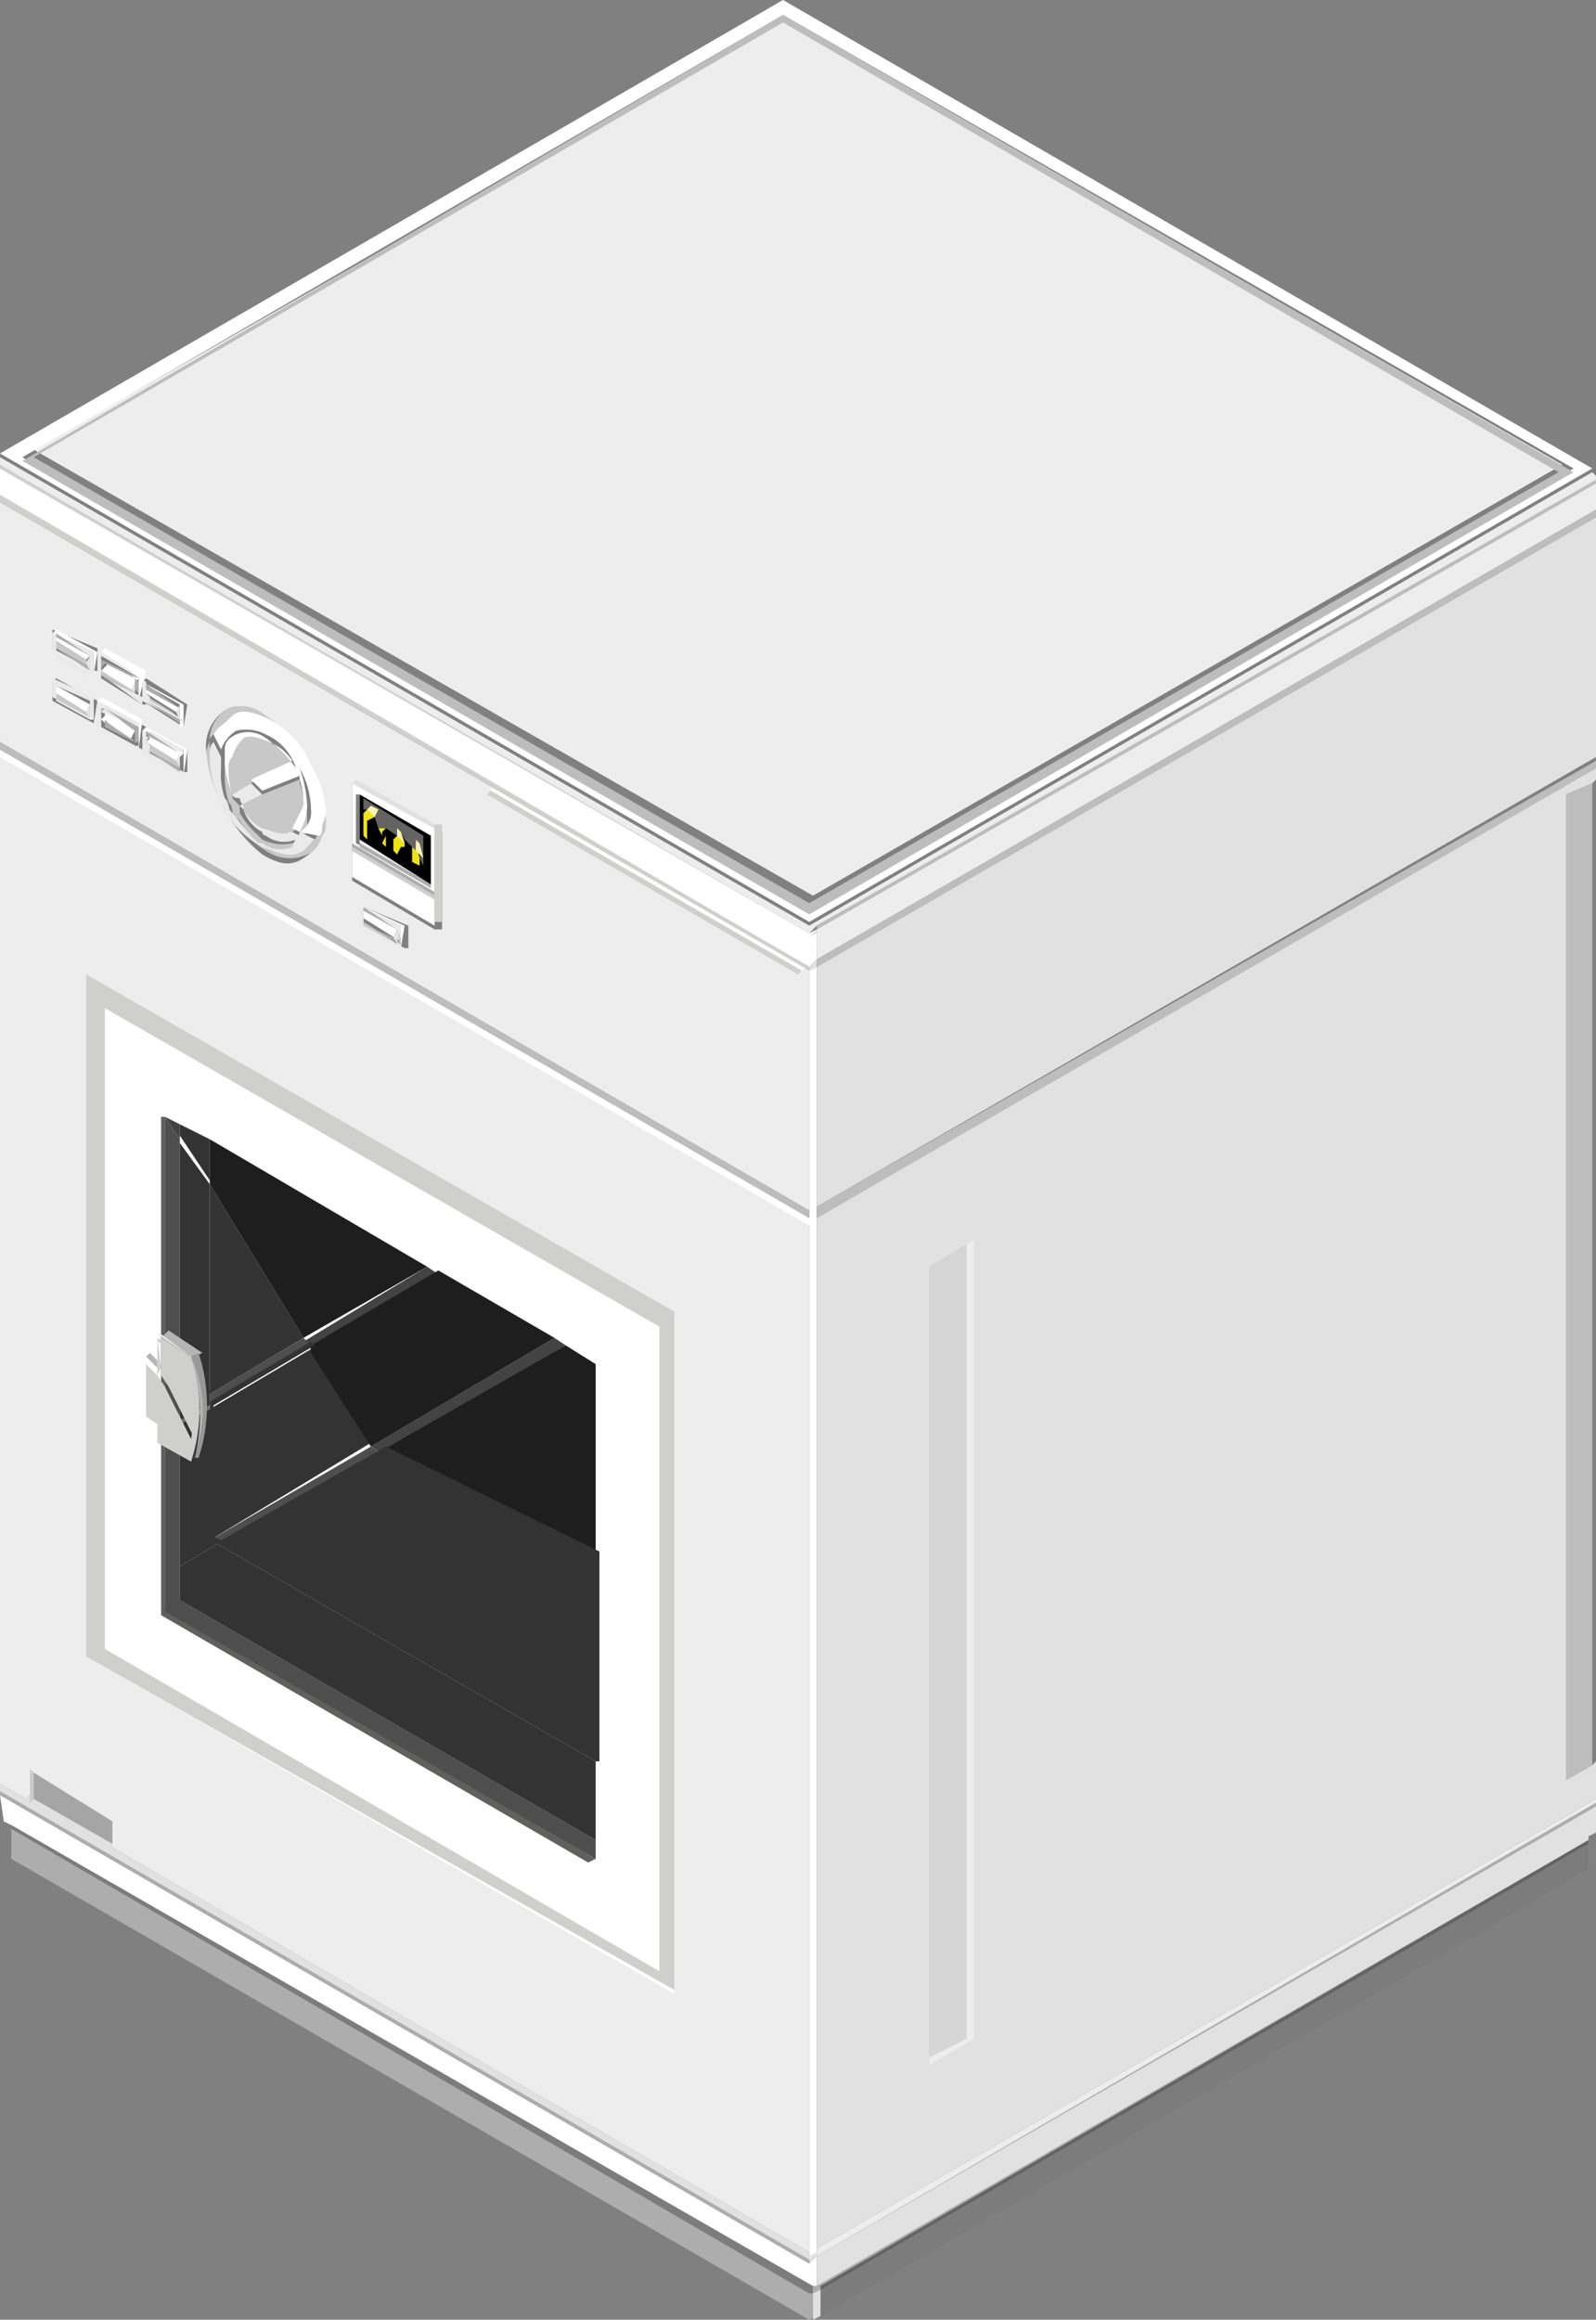 <svg xmlns="http://www.w3.org/2000/svg" viewBox="0 0 42.6 61.9"><rect x="0" y="0" width="42.6" height="61.9" fill="#808080" stroke="none"/><defs><style>.cls-1{fill:#c8c8c8;}.cls-2{fill:#eeeded;}.cls-3{fill:#fff;}.cls-4{fill:#eaeaea;}.cls-5{fill:#e0e1e0;}.cls-6{fill:#adadad;}.cls-7{fill:#cfcfce;}.cls-8{fill:#bebdbe;}.cls-9{fill:#e5e6e5;}.cls-10{fill:#000100;}.cls-11{fill:#ede319;}.cls-12{fill:#646463;}.cls-13{fill:#faf4b6;}.cls-14{fill:#cccbcb;}.cls-15{fill:#a5a5a5;}.cls-16{fill:#7c7c7c;}.cls-17{fill:#d6d5d5;}.cls-18{fill:#333;}.cls-19{fill:#60605f;}.cls-20{fill:#444343;}.cls-21{fill:#4e4e4e;}.cls-22{fill:#1e1e1f;}.cls-23{fill:#6e6e6e;}.cls-24{fill:#b6b5b6;}.cls-25{fill:#999898;}</style></defs><title>Asset 9</title><g id="Layer_2" data-name="Layer 2"><g id="Layer_1-2" data-name="Layer 1"><g id="dryer"><path class="cls-1" d="M6.1,18.9a1.45,1.45,0,0,1,1.1.1,3.18,3.18,0,0,1,1.1,1.2c.1.2.2.3.3.5a4.25,4.25,0,0,1,.2,1.1c0,.2-.1.3-.1.4-.1.3-.2.5-.5.6a1.11,1.11,0,0,1-1.1-.1,2.41,2.41,0,0,1-1-1.2,3.32,3.32,0,0,1-.5-1.6A1,1,0,0,1,6.1,18.9Zm.6,2-.5.3a2.49,2.49,0,0,1-.1-.8c0-.1,0-.1.1-.2a.46.46,0,0,1,.3-.5c.2-.1.4,0,.7.1a2.65,2.65,0,0,1,.6.5Zm.3.3,1-.4v.1a1.48,1.48,0,0,1,.1.7.6.6,0,0,1-.3.6H7.7a.63.63,0,0,1-.7-.1,1.2,1.2,0,0,1-.5-.5l-.1-.1.6-.3Zm-.8,0c0,.1,0,.1.1.2s.1.1.1.2v.1a2.65,2.65,0,0,0,.5.6l.1.1a1.18,1.18,0,0,0,.8.1.1.1,0,0,0,.1-.1,1.07,1.07,0,0,0,.2-.6,3,3,0,0,0-.2-1,2.28,2.28,0,0,1,.3,1.1.85.85,0,0,1-.2.6.35.35,0,0,0-.1.2.78.78,0,0,1-.8-.1H7a2.17,2.17,0,0,1-.6-.7l-.2-.2a.37.37,0,0,0-.1-.3,2.49,2.49,0,0,1-.1-.8v-.3c0-.3.2-.4.4-.5a1.18,1.18,0,0,1,.8.1,1.46,1.46,0,0,1,.8.9,1.55,1.55,0,0,0-.8-.8.78.78,0,0,0-.8-.1.54.54,0,0,0-.3.4v.4c-.1-.1,0,.2.1.5Zm2.2,1.2a.37.37,0,0,0,.1-.3c.1-.1.1-.2.1-.4a2.35,2.35,0,0,0-.2-.8.86.86,0,0,0-.3-.6,2.4,2.4,0,0,0-1-1c-.4-.2-.7-.3-1-.1s-.3.3-.5.5c0,.1-.1.3-.1.4a2.3,2.3,0,0,0,.4,1.4,2.4,2.4,0,0,0,1,1,.92.92,0,0,0,1.1.1A.52.52,0,0,0,8.4,22.4ZM1.5,17.1l.8.5.1.2-.9-.5v-.2Zm1.2.8.8.5.1.1H3.5l-.7-.4L2.7,18Zm-1.2.6.8.5.1.2-.9-.5v-.2Zm3.3.7-.9-.5v-.1l-.1-.1.8.5Zm-.9.6.8.5.1.2L3.9,20v-.2Zm-.3,0-.8-.5-.1-.1-.1-.1.8.5.2.2Zm7,5.4-.7-.3-.2-.1v-.2l.8.5.1.1Z"/><path class="cls-2" d="M6.1,18.9A1.15,1.15,0,0,0,5.5,20,3.68,3.68,0,0,0,6,21.6a4,4,0,0,0,1,1.2c.5.3.8.3,1.1.1s.4-.3.5-.6c.1-.1.1-.2.1-.4a4.25,4.25,0,0,0-.2-1.1,2.19,2.19,0,0,1-.3-.5,3.23,3.23,0,0,0-1.1-1.2,1,1,0,0,0-1-.2Zm3.5,2.3,1.9,1.1v1.3L9.6,22.5Zm-.2-.3v2.6l2.2,1.3h.2V22.2Zm12.4,3.8-.2.2L0,12.5v-.3L21.6,24.7,42.5,12.6l.1.1v.2L21.8,24.7Zm0,.9v-.8L42.6,12.9v.7Zm0,6.9,20.8-12v.1ZM42.6,48.2l-20.8,12V60L42.6,48ZM21,.5,41.7,12.4l-20,11.5L.9,12,21,.5Zm.6,25.4v6.4L0,19.8V13.4ZM2.7,17.5v.6l1.1.7h.1v-.6l-1.2-.7Zm-1.3-.7v.5l1.1.6h.1v-.6l-1.2-.5Zm1.3,2.4v.2l1.1.6h.1v-.6l-1.1-.6-.1.1Zm2.2.2.1-.6-1.1-.7-.1.1v.5Zm-2.4-.1.1-.6-1.1-.6-.1.1v.5ZM0,47.6V20.1L21.6,32.6V60.1L3,49.3v-.2L.8,47.9.7,48ZM3.8,19.5V20l1.1.6H5V20l-1.2-.5Zm5.9,4.7v.5l1.1.6h.1v-.6l-1.2-.5Z"/><path class="cls-3" d="M8,22.2l-.2-.1.3-.6a2,2,0,0,0-.1-.7v-.1l-1,.4-.3-.3,1.1-.5a1.33,1.33,0,0,0-.6-.5c-.3-.1-.5-.2-.7-.1a1.07,1.07,0,0,0-.3.5.35.35,0,0,0-.1.2,2.49,2.49,0,0,0,.1.8,3.09,3.09,0,0,1-.2-.8V20c0-.2.1-.3.3-.4a.8.8,0,0,1,.8.1,3,3,0,0,1,.8.8,1.46,1.46,0,0,0-.8-.9,1.13,1.13,0,0,0-.8-.1,1,1,0,0,0-.4.5l-.2-.4c.1-.2.3-.3.5-.5s.6-.1,1,.1a2.41,2.41,0,0,1,1,1l.3.6a3.09,3.09,0,0,1,.2.8.76.76,0,0,1-.1.4c0,.1,0,.3-.1.3L8,22.2a.6.6,0,0,0,.3-.6A2.28,2.28,0,0,0,8,20.5a3.55,3.55,0,0,1,.2,1,1.45,1.45,0,0,1-.2.7Zm3.5,1.4V22.3L9.6,21.2H9.5v1.3Zm-2.1-.9L11.6,24v.7L9.4,23.4Zm2.2,1.2L9.4,22.6V20.9l2.2,1.2Zm9.8,2-8.3-4.8V21l8.4,4.8-.1.1ZM0,12.5,21.6,24.9l.2-.1v.8l-.2.2L0,13.3v-.8Zm0-.4L20.9,0,42.5,12.5,21.6,24.6ZM21.6,25.9l.2-.1V60.2l-.2.1V32.7L0,20.2V20L21.6,32.5V25.9ZM20.9.4.6,12.2l21,12.1L42,12.5,20.9.4ZM3.7,18.7v-.6l-.2-.2-.8-.5.1-.1,1.1.6-.2.8ZM2.3,17.6l-.8-.5V17l.9.5-.1.1Zm.2.4v-.6l-1.1-.5.1-.1,1.1.6Zm1,.4-.8-.5.1-.1.1-.1.8.4-.2.3Zm-2-.1.9.5-.1.2-.8-.5v-.2ZM3.7,20v-.7l-1.1-.6.1-.1,1.1.6Zm-.9-1.1.8.6-.1.2-.8-.5.1-.1v-.2Zm1.1-.5.9.5-.1.1-.8-.5v-.1Zm-.1-.2,1.1.6v.6H4.8v-.6l-.7-.4Zm-2.4-.1,1.1.5v.6H2.4v-.6l-1-.5Zm3.3,2.2-.8-.5.1-.1v-.1l.9.5Zm.2.4V20l-1.1-.5.1-.1L5,20ZM0,47.9,21.6,60.4l.2-.2V61h-.2L.3,48.7l-.2-.1L0,47.9ZM9.7,24.3l.9.5-.1.2-.8-.5v-.2Zm1,1v-.6l-1.1-.5h.1l1.1.5Z"/><path class="cls-4" d="M6.2,21.2l.5-.3.3.3-.6.3.1.1a1.2,1.2,0,0,0,.5.5c.3.1.6.2.7.1h.1l.2.1a.1.1,0,0,1-.1.1.8.8,0,0,1-.8-.1.1.1,0,0,1-.1-.1,1,1,0,0,1-.5-.6v-.1a.35.35,0,0,1-.1-.2c-.2,0-.2-.1-.2-.1Zm1.8,1,.4.2-.3.3c-.3.2-.6.1-1.1-.1a2.4,2.4,0,0,1-1-1,2.73,2.73,0,0,1-.4-1.4c0-.2,0-.3.1-.4l.2.4v.3a2,2,0,0,0,.1.8.37.37,0,0,1,.1.3l.2.2a4.35,4.35,0,0,0,.6.7H7a.8.8,0,0,0,.8.1c.1-.3.2-.3.2-.4ZM3.6,18.5l.2.1v.2L2.7,18v-.6l.8.5-.8-.4v.2l-.1.1.1.1V18l.9.5Zm-1.2-1L1.5,17v.6l.9.5Zm.1.5-1.1-.6v-.5l1.1.5Zm-1,.3v.4l.9.5v-.5Zm1.2.7-.1.1v-.4l1.1.6v.1l-1-.4Zm1.2-.5.1.1v.1l.9.5v-.5l-.7-.4.7.4v.6l-1.1-.6v-.5l.1.1v.2Zm-2.5-.4,1.1.5v.6l-1.1-.6Zm2.5,1.7.1.1v.2l.9.5V20L4,19.5v.1l-.1.2Zm-.2.2-1.1-.6v-.2l.1.1v.2l.8.4h.2Zm1.2.7-1.1-.6v-.5l1.1.5Zm4.8,3.6v.4l.2.1.7.4v-.4Zm1,1-1.1-.6v-.5l1.1.5Z"/><path class="cls-5" d="M11.6,22.1,9.4,20.9l.1-.1,2.3,1.3h-.2Zm10,2.9.2-.2v.1Zm.2,7.2V25.8l-.2.1v-.1l.2-.2v.2l20.8-12v6.4ZM42.5,20.9l-.7.3V47.5l.7-.4.1-.1v1L21.8,60V32.5l20.8-12v.3l-.1.1ZM21.6,60.4v-.1L0,47.8v-.2l.7.4.1-.1L3,49.1v.2L21.6,60.1v.1l.2-.1v.1l20.8-12v.7l-.2.1v.1L21.8,61v-.8l-.2.2Z"/><path class="cls-6" d="M9.6,21.2v1.3l1.9,1.1v.1L9.6,22.6Zm-.2,1.3,2.2,1.3v.1L9.4,22.6Zm-5.7-4-.1-.1v-.3l-.8-.4-.1.1v-.2l.8.4.2.2v.3ZM1.5,17.3l.9.5v.1Zm.9.2L1.5,17v-.1Zm1.2,1L2.7,18l.1.1.8.4Zm0,1-.8-.6-.1.1v-.1h.1l.9.5v.4H3.6v-.3Zm-1.2-.7-.9-.5Zm2.4.1-.9-.5v-.1l.2.1Zm-.9-.2.9.5v.1Zm.9,1.4-.9-.5v-.1ZM3.9,20l.9.5v.1Zm-.3-.2-.8-.4v-.2l.1.1ZM.3,48.7,21.6,61h.2L42.4,49.1v.8l-20.8,12L.3,49.6ZM0,47.9v-.1L21.6,60.3v.1ZM21.8,60.2,42.6,48.1v.1ZM10.6,24.8l-.9-.5v-.1l.9.6.1.4-.7-.4.7.3Z"/><path class="cls-7" d="M11.6,24.7V24L9.4,22.7v-.1l2.2,1.3V22h.2v2.6h-.2ZM13,21.2l.1-.1,8.3,4.8-.1.1Zm8.6,3.7L0,12.5v-.1Zm0,.9v.1L0,13.4v-.2Z"/><path class="cls-8" d="M42.6,12.9,21.8,24.8v-.1L42.6,12.8Zm0,.9-20.8,12v-.2l20.8-12v.2Zm-.1,7.1V47.1l-.7.4V21.2l.7-.3ZM21.8,32.5v-.3L42.6,20.3v.2l-20.8,12ZM20.9.4,42,12.6,21.6,24.4.6,12.3,20.9.4Zm0,.2L.9,12.2,21.6,24.1l20-11.5L20.9.6ZM0,19.8,21.6,32.3v.2L0,20Z"/><path class="cls-9" d="M2.4,17.5v.4l-.1-.2Zm1.1.9.1-.2v.3Zm-1.1.4v.4L2.3,19Zm2.4.4L4.7,19l.1-.2Zm-.1,1.1.1-.2v.4l-.1-.2Zm-1.2-.6.1-.2Zm7.1,5.5-.1-.2.1-.2v.4Z"/><path class="cls-10" d="M9.6,21.2l1.9,1.1v1.3L9.6,22.4Z"/><path class="cls-11" d="M10,21.8l-.2.1v.5l-.1-.1v-.6l.1-.1.2.1Zm.1.3h.2l-.1.1v.1l-.1-.2Zm.2.2v.3l-.1-.1.1-.2Zm.9.6v.2L11,23v-.6l.1.1.1.4Zm-.6-.6v-.2l.1.1.1.3v.1h-.1l-.1.2-.1-.1v-.3Z"/><path class="cls-12" d="M10.6,22.3l-.3-.2h-.2l-.1-.3v-.1l-.2-.1H9.7v-.3l1.6,1v.8l-.1-.2v-.4l-.1-.1v.3l-.3-.3-.1-.2-.1-.1Z"/><path class="cls-13" d="M10.4,22.1h0Zm-.4-.3-.2-.2.1-.1.2.1Zm.7.4.1.3-.2-.2v-.2l.1.1Zm.4.5v-.3l.1.1.1.4-.2-.2Z"/><path class="cls-14" d="M.9,48l-.1.1v-.9l.1.1Z"/><path class="cls-15" d="M.9,48v-.7L3,48.6v.6Z"/><path class="cls-16" d="M21.7,61v.2h-.1L.3,48.8v-.1ZM42.4,49.2v.7L21.9,61.8V61L42.4,49.2Z"/><path class="cls-12" d="M42.4,49.2,21.9,61.1V61L42.4,49.1Z"/><path class="cls-6" d="M21.7,61h.2v.1l-.2.1Z"/><path class="cls-5" d="M21.9,61.1v.7l-.2.1v-.7Z"/><path class="cls-2" d="M25.8,33.2l.2-.1V54.4l-1.2.7v-.2l1-.5Z"/><path class="cls-17" d="M25.8,33.2V54.4l-1,.5V33.8Z"/><path class="cls-3" d="M18,53.2V35.1L2.3,26V44.2Z"/><path class="cls-18" d="M4.8,37.6l.8-.5V31.5l-.8-1.2V30l.8.4v1.2l2.5,4.1L5.6,37.2v.3l-.8.4Zm.8,3.5V37.6L8.3,36l1.6,2.5Z"/><path class="cls-19" d="M15.9,49.6,4.4,42.9V29.8H4.3V43.1l11.4,6.6Z"/><path class="cls-20" d="M11.4,33.8l.3.2L8.3,36l-.2-.2,3.3-2Zm-7-4,.4.2v.4Zm5.5,8.8,4.9-2.9.3.2-4.9,2.9Z"/><path class="cls-21" d="M4.8,30.4V42.7l11.1,6.4v.5L4.4,43V29.8l.4.6Zm3.5,5.5L5.6,37.5v-.3l2.5-1.5.2.2ZM5.8,41.2l-.2-.1,4.3-2.5.3.2L5.8,41.2Z"/><path class="cls-22" d="M5.6,31.6V30.4l5.8,3.4L8.1,35.7,5.6,31.6Zm9.5,4.3.8.5v5.1l-5.7-2.8,4.9-2.8Zm-6.8,0,3.4-2,3.1,1.8L9.9,38.6,8.3,36.1v-.2Z"/><path class="cls-18" d="M5.6,31.6v5.6l-.8.5V30.5ZM15.9,47,5.8,41.2l-1,.6V38l.8-.4v-.2l2.7-1.6.1.1L5.7,37.5V41l.2.1,4.4-2.5L16,41.4V47h-.1Z"/><path class="cls-23" d="M4.8,37.9V38l.8-.4v-.1Z"/><path class="cls-18" d="M4.8,41.8v.9l11.1,6.4V47L5.8,41.2Z"/><path class="cls-7" d="M2.3,44.2V26L18,35V53.1Zm15.3-8.8L2.8,26.9V44l14.8,8.6V35.4Z"/><path class="cls-24" d="M4.2,36.3v.2l-.3-.3.1-.1.2.2Zm1,2.6a5,5,0,0,0-.1-2.7l-.8-.5.2-.2.9.6-.2.1a4.16,4.16,0,0,1,0,2.7Z"/><path class="cls-4" d="M4.3,35.6l.8.6-.9-.6Z"/><path class="cls-7" d="M5.1,36.2a4.47,4.47,0,0,1,0,2.8l-.9-.5V38l-.3-.2V36.4l.3.3v-.9l.9.4Zm-.8.3-.1.2.2.3.7,1.4A5.45,5.45,0,0,0,5,36.2l-.8-.5.1.8Z"/><path class="cls-7" d="M4.3,36.5v-.8l.8.5a5.45,5.45,0,0,1,.1,2.2L4.5,37l-.2-.3v-.2Z"/><path class="cls-25" d="M5.2,38.9a3.61,3.61,0,0,0-.1-2.7l.2-.1a4.47,4.47,0,0,1,0,2.8H5.2Z"/></g></g></g></svg>